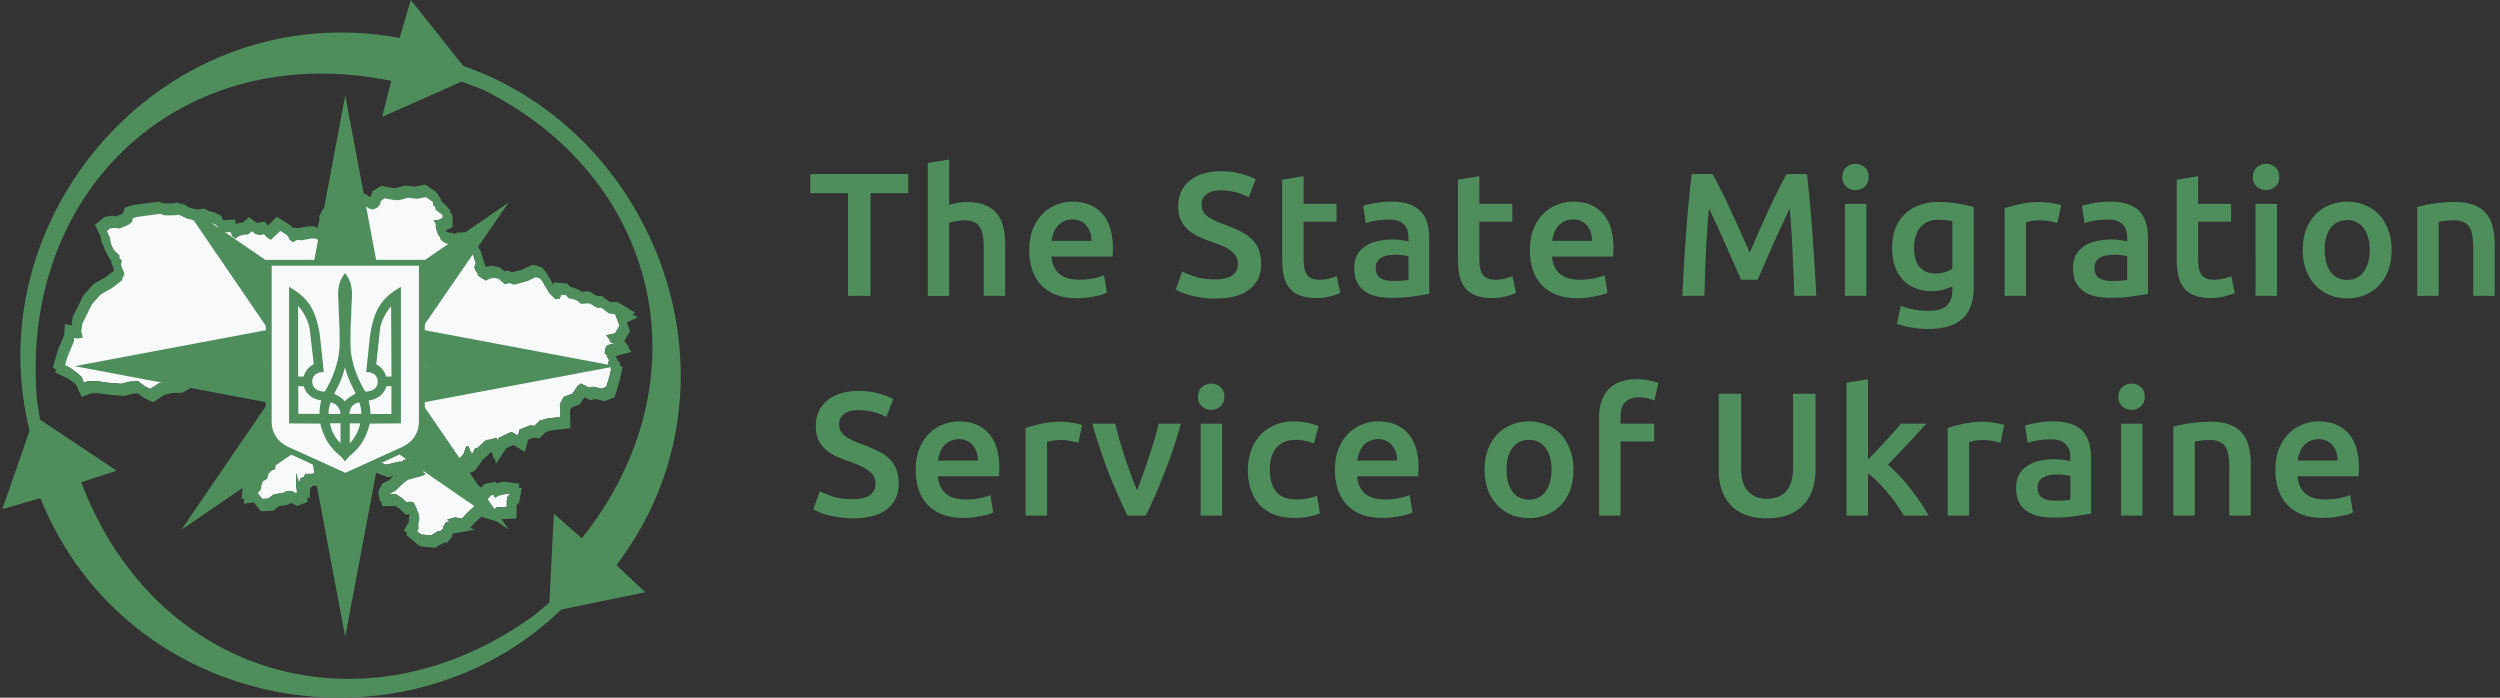 <svg xmlns="http://www.w3.org/2000/svg" width="215" height="60" fill="none"><rect width="100%" height="100%" fill="#333333" stroke="none"/><path fill="#4E8E5C" d="M78.11 14.969v1.648h-3.245v8.83H72.93v-8.83h-3.245v-1.648h8.425Zm1.677 10.477v-11.43l1.844-.302v3.916c.203-.07.436-.131.7-.181.275-.05.544-.076.808-.076.64 0 1.168.09 1.584.272a2.41 2.41 0 0 1 1.021.74c.254.313.432.691.533 1.135.112.443.168.937.168 1.481v4.445h-1.843V21.29c0-.424-.03-.782-.092-1.074-.05-.302-.142-.544-.274-.726a1 1 0 0 0-.503-.408 2.028 2.028 0 0 0-.792-.136 3.77 3.77 0 0 0-.746.076 5.15 5.15 0 0 0-.564.136v6.29h-1.844Zm8.73-3.916c0-.695.102-1.305.305-1.829.213-.524.493-.957.838-1.3a3.302 3.302 0 0 1 1.188-.786 3.613 3.613 0 0 1 1.371-.272c1.097 0 1.95.337 2.56 1.013.62.675.929 1.683.929 3.023 0 .101-.005.217-.015.348 0 .121-.005.232-.015.333h-5.256c.05.635.274 1.129.67 1.481.406.343.99.514 1.752.514.447 0 .853-.04 1.219-.12a5.03 5.03 0 0 0 .883-.258l.244 1.497c-.102.05-.244.106-.427.166a5.62 5.62 0 0 1-.609.137 7.1 7.1 0 0 1-1.539.166c-.7 0-1.31-.101-1.828-.303a3.526 3.526 0 0 1-1.28-.861 3.607 3.607 0 0 1-.746-1.3 5.343 5.343 0 0 1-.244-1.648Zm5.348-.816a2.31 2.31 0 0 0-.107-.71 1.577 1.577 0 0 0-.32-.59 1.285 1.285 0 0 0-.503-.393 1.497 1.497 0 0 0-.7-.151c-.285 0-.534.055-.747.166-.213.1-.396.237-.548.408a1.984 1.984 0 0 0-.336.59 3.172 3.172 0 0 0-.167.68h3.428Zm10.613 3.311c.691 0 1.194-.116 1.509-.348.314-.232.472-.559.472-.982 0-.252-.056-.469-.168-.65a1.466 1.466 0 0 0-.457-.484 3.156 3.156 0 0 0-.716-.409 9.315 9.315 0 0 0-.975-.377 16.83 16.83 0 0 1-1.066-.424 3.95 3.95 0 0 1-.899-.59 2.858 2.858 0 0 1-.625-.83c-.152-.323-.228-.712-.228-1.165 0-.947.33-1.688.99-2.222.66-.545 1.559-.817 2.697-.817.66 0 1.244.076 1.752.227.518.141.924.297 1.218.469l-.594 1.542a4.548 4.548 0 0 0-1.142-.439 5.239 5.239 0 0 0-1.265-.151c-.518 0-.924.106-1.219.317-.284.212-.426.51-.426.892 0 .232.045.434.137.605.101.162.239.308.411.439.183.13.391.252.625.363.244.11.508.216.792.317.498.181.939.368 1.325.56.397.18.727.403.991.665.274.252.482.554.624.907.142.342.214.76.214 1.255 0 .947-.341 1.683-1.021 2.207-.67.514-1.656.771-2.956.771-.436 0-.838-.03-1.203-.09a7.244 7.244 0 0 1-.96-.197 8.347 8.347 0 0 1-.716-.242 5.32 5.32 0 0 1-.487-.242l.563-1.557c.274.15.645.302 1.112.453.468.152 1.031.227 1.691.227Zm5.79-8.572 1.843-.303v2.39h2.834v1.526h-2.834v3.22c0 .635.102 1.089.305 1.361s.549.408 1.036.408c.335 0 .63-.035.884-.105a5.85 5.85 0 0 0 .624-.197l.305 1.451a6.268 6.268 0 0 1-.838.273 4.37 4.37 0 0 1-1.219.15c-.568 0-1.046-.075-1.432-.226a2.142 2.142 0 0 1-.899-.65 2.677 2.677 0 0 1-.472-1.043 6.566 6.566 0 0 1-.137-1.406v-6.85Zm9.567 8.708c.569 0 1-.03 1.295-.09v-2.027a4.153 4.153 0 0 0-1.082-.136c-.203 0-.411.016-.624.046-.204.03-.391.085-.564.166a1 1 0 0 0-.396.348.906.906 0 0 0-.153.544c0 .433.138.736.412.907.274.162.645.242 1.112.242Zm-.152-6.818c.609 0 1.122.075 1.538.226.417.152.747.363.991.635.253.273.431.605.533.998.111.383.167.807.167 1.27v4.793c-.284.06-.716.13-1.295.212a12.36 12.36 0 0 1-1.934.136c-.478 0-.915-.046-1.311-.136a2.837 2.837 0 0 1-1.02-.439 2.156 2.156 0 0 1-.655-.786c-.153-.323-.229-.72-.229-1.194 0-.454.086-.837.259-1.15.183-.312.427-.564.731-.756a2.95 2.95 0 0 1 1.052-.423c.406-.09.827-.136 1.264-.136.203 0 .416.015.64.046.223.02.462.06.716.12v-.302c0-.212-.026-.413-.076-.605a1.153 1.153 0 0 0-.275-.499 1.144 1.144 0 0 0-.502-.347c-.203-.08-.462-.121-.777-.121-.427 0-.818.03-1.173.09-.356.06-.645.131-.869.212l-.228-1.482a7.27 7.27 0 0 1 1.021-.241 8.02 8.02 0 0 1 1.432-.121Zm5.7-1.89 1.843-.303v2.39h2.834v1.526h-2.834v3.22c0 .635.102 1.089.305 1.361s.549.408 1.036.408c.335 0 .63-.035.884-.105a5.85 5.85 0 0 0 .624-.197l.305 1.451a6.268 6.268 0 0 1-.838.273c-.345.1-.752.15-1.219.15-.568 0-1.046-.075-1.432-.226a2.136 2.136 0 0 1-.899-.65 2.677 2.677 0 0 1-.472-1.043 6.566 6.566 0 0 1-.137-1.406v-6.85Zm6.188 6.077c0-.695.102-1.305.305-1.829.213-.524.492-.957.838-1.3a3.298 3.298 0 0 1 1.188-.786 3.614 3.614 0 0 1 1.371-.272c1.097 0 1.95.337 2.559 1.013.62.675.93 1.683.93 3.023 0 .101-.005.217-.016.348 0 .121-.005.232-.015.333h-5.256c.051.635.275 1.129.671 1.481.406.343.99.514 1.752.514.446 0 .853-.04 1.218-.12.376-.081.671-.167.884-.258l.244 1.497c-.102.05-.244.106-.427.166-.172.05-.376.096-.609.137a7.126 7.126 0 0 1-1.539.166c-.701 0-1.31-.101-1.828-.303a3.526 3.526 0 0 1-1.28-.861 3.601 3.601 0 0 1-.746-1.3 5.328 5.328 0 0 1-.244-1.648Zm5.347-.816a2.31 2.31 0 0 0-.106-.71 1.579 1.579 0 0 0-.32-.59 1.286 1.286 0 0 0-.503-.393 1.5 1.5 0 0 0-.701-.151c-.284 0-.533.055-.746.166-.214.1-.396.237-.549.408a1.982 1.982 0 0 0-.335.59 3.159 3.159 0 0 0-.167.68h3.427Zm10.355-5.745c.223.383.472.852.747 1.406.274.554.553 1.139.837 1.754.285.604.564 1.224.838 1.86.285.624.544 1.204.777 1.738l.762-1.739c.274-.635.554-1.255.838-1.86.284-.614.564-1.199.838-1.753.274-.554.523-1.023.746-1.406h1.737c.091.766.178 1.582.259 2.45.081.856.152 1.738.213 2.645.071.897.132 1.804.183 2.721.061.907.112 1.794.153 2.661h-1.89c-.04-1.22-.091-2.474-.152-3.764a71.183 71.183 0 0 0-.244-3.75l-.396.832c-.152.322-.315.675-.487 1.058-.173.373-.351.761-.533 1.164a82.35 82.35 0 0 1-.518 1.18c-.163.372-.315.725-.458 1.058l-.365.831h-1.432a85.68 85.68 0 0 1-.366-.846 37.587 37.587 0 0 0-.472-1.059 54.272 54.272 0 0 0-.518-1.179 43.921 43.921 0 0 0-.518-1.164 143.6 143.6 0 0 0-.488-1.043c-.152-.333-.284-.61-.396-.832a84.924 84.924 0 0 0-.259 3.75 735.89 735.89 0 0 0-.137 3.764h-1.889c.041-.867.087-1.764.137-2.69l.183-2.753c.071-.917.147-1.804.229-2.66.081-.857.167-1.648.259-2.374h1.782Zm13.236 10.477h-1.844V17.54h1.844v7.907Zm.198-10.22c0 .343-.112.615-.335.816a1.146 1.146 0 0 1-.793.303c-.314 0-.584-.101-.807-.303-.224-.201-.335-.473-.335-.816 0-.353.111-.63.335-.832.223-.201.493-.302.807-.302.305 0 .569.1.793.303.223.201.335.478.335.831Zm3.905 6.063c0 .776.168 1.345.503 1.708.345.353.787.53 1.325.53.295 0 .569-.041.823-.122.264-.08.478-.176.64-.287v-4.097a4.213 4.213 0 0 0-.487-.076 4.875 4.875 0 0 0-.732-.045c-.67 0-1.183.222-1.538.665-.356.433-.534 1.008-.534 1.724Zm5.134 3.356c0 1.26-.325 2.182-.975 2.767-.639.584-1.625.877-2.955.877-.488 0-.965-.04-1.432-.121a8.03 8.03 0 0 1-1.249-.318l.335-1.557c.315.13.67.237 1.066.317.406.081.843.121 1.31.121.742 0 1.27-.15 1.585-.453.315-.303.472-.751.472-1.346v-.302c-.183.09-.427.181-.731.272-.295.09-.635.136-1.021.136a3.92 3.92 0 0 1-1.402-.242 3.012 3.012 0 0 1-1.081-.71 3.402 3.402 0 0 1-.701-1.165c-.162-.473-.244-1.018-.244-1.632 0-.575.087-1.104.259-1.588a3.54 3.54 0 0 1 .777-1.24c.346-.342.762-.61 1.249-.8.488-.192 1.041-.288 1.661-.288.599 0 1.168.045 1.706.136.539.09.996.186 1.371.287v6.849Zm7.19-5.458c-.152-.05-.365-.1-.64-.151a4.2 4.2 0 0 0-1.584-.03 3.91 3.91 0 0 0-.472.105v6.335h-1.844v-7.529a9.663 9.663 0 0 1 1.326-.363 8.13 8.13 0 0 1 1.782-.181c.122 0 .264.01.427.03.162.01.325.03.487.06.163.02.32.051.472.091.153.03.275.06.366.091l-.32 1.542Zm4.713 4.974c.568 0 1-.03 1.294-.09v-2.027a4.163 4.163 0 0 0-1.081-.136 4.49 4.49 0 0 0-.625.046 2 2 0 0 0-.563.166 1.01 1.01 0 0 0-.397.348.913.913 0 0 0-.152.544c0 .433.137.736.411.907.275.162.645.242 1.113.242Zm-.153-6.818c.61 0 1.122.075 1.539.226.416.152.746.363.99.635.254.273.432.605.533.998.112.383.168.807.168 1.27v4.793c-.284.06-.716.13-1.295.212-.569.09-1.214.136-1.935.136-.477 0-.914-.046-1.31-.136a2.85 2.85 0 0 1-1.021-.439 2.175 2.175 0 0 1-.655-.786c-.152-.323-.228-.72-.228-1.194 0-.454.086-.837.259-1.15.182-.312.426-.564.731-.756a2.952 2.952 0 0 1 1.051-.423c.406-.09.828-.136 1.265-.136.203 0 .416.015.639.046.224.02.463.06.716.12v-.302a2.34 2.34 0 0 0-.076-.605 1.151 1.151 0 0 0-.274-.499 1.148 1.148 0 0 0-.503-.347c-.203-.08-.462-.121-.777-.121-.426 0-.817.03-1.173.09a5.19 5.19 0 0 0-.868.212l-.229-1.482a7.49 7.49 0 0 1 1.021-.241 8.029 8.029 0 0 1 1.432-.121Zm5.701-1.89 1.843-.303v2.39h2.834v1.526h-2.834v3.22c0 .635.102 1.089.305 1.361s.548.408 1.036.408c.335 0 .629-.035.883-.105a5.88 5.88 0 0 0 .625-.197l.305 1.451a6.317 6.317 0 0 1-.838.273 4.38 4.38 0 0 1-1.219.15c-.569 0-1.046-.075-1.432-.226a2.13 2.13 0 0 1-.899-.65 2.662 2.662 0 0 1-.472-1.043 6.502 6.502 0 0 1-.137-1.406v-6.85Zm8.622 9.993h-1.843V17.54h1.843v7.907Zm.198-10.22c0 .343-.112.615-.335.816a1.145 1.145 0 0 1-.792.303c-.315 0-.584-.101-.808-.303-.223-.201-.335-.473-.335-.816 0-.353.112-.63.335-.832.224-.201.493-.302.808-.302.304 0 .568.1.792.303.223.201.335.478.335.831Zm9.664 6.259c0 .625-.091 1.195-.274 1.709a3.781 3.781 0 0 1-.777 1.315 3.471 3.471 0 0 1-1.219.846 3.881 3.881 0 0 1-1.554.303c-.568 0-1.086-.1-1.554-.303a3.51 3.51 0 0 1-1.203-.846 3.97 3.97 0 0 1-.792-1.316 5.065 5.065 0 0 1-.274-1.708c0-.625.091-1.19.274-1.693a3.97 3.97 0 0 1 .792-1.316c.345-.362.752-.64 1.219-.831a3.84 3.84 0 0 1 1.538-.302c.559 0 1.072.1 1.539.302.477.192.884.469 1.219.832.335.362.594.8.777 1.315.193.504.289 1.068.289 1.693Zm-1.889 0c0-.786-.172-1.406-.518-1.86-.335-.463-.807-.695-1.417-.695-.609 0-1.086.232-1.432.695-.335.454-.502 1.074-.502 1.86 0 .796.167 1.426.502 1.89.346.464.823.695 1.432.695.61 0 1.082-.231 1.417-.695.346-.464.518-1.094.518-1.89Zm4.093-3.689a12.48 12.48 0 0 1 3.275-.423c.65 0 1.194.09 1.631.272.436.171.782.418 1.036.74.264.313.446.696.548 1.15.112.443.168.932.168 1.466v4.445h-1.844V21.29c0-.424-.03-.782-.091-1.074-.051-.302-.142-.544-.274-.726a.997.997 0 0 0-.518-.408 2.034 2.034 0 0 0-.793-.136 6.18 6.18 0 0 0-.731.046c-.254.03-.442.055-.564.075v6.38h-1.843v-7.65ZM73.311 42.923c.69 0 1.194-.116 1.508-.347.315-.232.473-.56.473-.983 0-.252-.056-.469-.168-.65a1.47 1.47 0 0 0-.457-.484 3.171 3.171 0 0 0-.716-.408 9.385 9.385 0 0 0-.975-.378 16.75 16.75 0 0 1-1.066-.424 3.949 3.949 0 0 1-.9-.59 2.85 2.85 0 0 1-.624-.83c-.152-.323-.228-.711-.228-1.165 0-.947.33-1.688.99-2.222.66-.544 1.559-.817 2.696-.817.66 0 1.245.076 1.752.227.518.141.925.298 1.22.469l-.595 1.542a4.551 4.551 0 0 0-1.143-.438 5.231 5.231 0 0 0-1.264-.152c-.518 0-.924.106-1.219.318-.284.212-.426.509-.426.892 0 .232.045.433.137.605.101.16.238.307.411.438.183.131.391.252.625.363.243.11.508.217.792.317.498.182.94.368 1.325.56.396.181.727.403.99.665.275.252.483.554.625.907.142.343.213.761.213 1.255 0 .947-.34 1.683-1.02 2.207-.67.514-1.656.771-2.956.771-.437 0-.838-.03-1.203-.09a7.27 7.27 0 0 1-.96-.197 8.299 8.299 0 0 1-.716-.242 5.409 5.409 0 0 1-.488-.242l.564-1.557c.274.151.645.302 1.112.454.467.15 1.031.226 1.691.226Zm5.439-2.494c0-.696.102-1.305.305-1.83.213-.524.493-.957.838-1.3a3.303 3.303 0 0 1 1.188-.786 3.613 3.613 0 0 1 1.371-.272c1.097 0 1.95.338 2.56 1.013.62.675.93 1.683.93 3.024 0 .1-.006.216-.016.347 0 .121-.005.232-.015.333h-5.256c.05.635.274 1.129.67 1.482.406.342.99.514 1.752.514.447 0 .853-.04 1.219-.121a5.13 5.13 0 0 0 .883-.257l.244 1.496c-.101.05-.243.106-.426.167a5.62 5.62 0 0 1-.61.136 7.102 7.102 0 0 1-1.539.166c-.7 0-1.31-.1-1.828-.302a3.526 3.526 0 0 1-1.28-.862 3.607 3.607 0 0 1-.746-1.3 5.343 5.343 0 0 1-.243-1.648Zm5.348-.817c0-.252-.036-.488-.107-.71a1.576 1.576 0 0 0-.32-.59 1.284 1.284 0 0 0-.502-.393 1.498 1.498 0 0 0-.701-.151c-.285 0-.533.055-.747.166a1.698 1.698 0 0 0-.548.408 1.982 1.982 0 0 0-.335.59 3.175 3.175 0 0 0-.168.68h3.428Zm8.642-1.527c-.152-.05-.365-.1-.64-.15a4.2 4.2 0 0 0-1.584-.031 3.95 3.95 0 0 0-.472.106v6.334H88.2v-7.529a9.62 9.62 0 0 1 1.326-.362 8.136 8.136 0 0 1 1.782-.182c.122 0 .264.01.427.03.162.01.325.03.487.06.163.021.32.051.473.092.152.03.274.06.365.09l-.32 1.542Zm4.219 6.259a53.829 53.829 0 0 1-1.57-3.568 47.374 47.374 0 0 1-1.447-4.339h1.966c.111.444.238.923.38 1.437.153.504.31 1.013.473 1.527.172.504.345.998.518 1.481.182.474.35.902.502 1.285.153-.383.315-.81.488-1.285.172-.483.34-.977.503-1.481.172-.514.335-1.023.487-1.527.152-.514.284-.993.396-1.437h1.905a44.55 44.55 0 0 1-1.463 4.34 49.3 49.3 0 0 1-1.554 3.567H96.96Zm8.141 0h-1.844v-7.907h1.844v7.907Zm.198-10.22c0 .343-.112.615-.336.817a1.142 1.142 0 0 1-.792.302c-.315 0-.584-.1-.807-.302-.224-.202-.335-.474-.335-.817 0-.352.111-.63.335-.831a1.16 1.16 0 0 1 .807-.303c.305 0 .569.101.792.303.224.201.336.479.336.831Zm2.016 6.275c0-.585.092-1.13.274-1.633.183-.514.442-.958.777-1.33a3.68 3.68 0 0 1 1.25-.878 4.09 4.09 0 0 1 1.645-.317c.751 0 1.462.136 2.133.408l-.396 1.497a4.173 4.173 0 0 0-1.585-.318c-.721 0-1.269.227-1.645.68-.376.444-.564 1.074-.564 1.89 0 .787.178 1.412.533 1.875.356.454.955.68 1.798.68.315 0 .625-.03.929-.09.305-.06.569-.136.793-.227l.259 1.512c-.204.1-.513.191-.93.272-.406.08-.827.121-1.264.121-.681 0-1.275-.1-1.783-.302a3.585 3.585 0 0 1-1.249-.862 3.699 3.699 0 0 1-.731-1.315 5.473 5.473 0 0 1-.244-1.663Zm7.491.03c0-.696.101-1.305.304-1.83.214-.524.493-.957.838-1.3a3.31 3.31 0 0 1 1.189-.786 3.606 3.606 0 0 1 1.371-.272c1.097 0 1.95.338 2.559 1.013.62.675.929 1.683.929 3.024 0 .1-.005.216-.015.347 0 .121-.005.232-.015.333h-5.256c.051.635.274 1.129.67 1.482.407.342.991.514 1.752.514.447 0 .853-.04 1.219-.121.376-.081.67-.167.884-.257l.243 1.496a3.36 3.36 0 0 1-.426.167c-.173.05-.376.095-.61.136a7.096 7.096 0 0 1-1.538.166c-.701 0-1.31-.1-1.828-.302a3.526 3.526 0 0 1-1.28-.862 3.618 3.618 0 0 1-.747-1.3 5.358 5.358 0 0 1-.243-1.648Zm5.347-.817c0-.252-.036-.488-.107-.71a1.564 1.564 0 0 0-.32-.59 1.283 1.283 0 0 0-.502-.393 1.5 1.5 0 0 0-.701-.151 1.6 1.6 0 0 0-.747.166 1.698 1.698 0 0 0-.548.408 1.982 1.982 0 0 0-.335.59 3.224 3.224 0 0 0-.168.68h3.428Zm15.169.771a5.09 5.09 0 0 1-.274 1.709 3.781 3.781 0 0 1-.777 1.315 3.49 3.49 0 0 1-1.219.847 3.881 3.881 0 0 1-1.554.302c-.569 0-1.087-.1-1.554-.302a3.51 3.51 0 0 1-1.203-.847 3.956 3.956 0 0 1-.793-1.315 5.065 5.065 0 0 1-.274-1.709c0-.625.091-1.189.274-1.693.193-.514.457-.952.793-1.315.345-.363.751-.64 1.218-.832.467-.201.98-.302 1.539-.302.559 0 1.071.1 1.539.302.477.192.883.469 1.218.832.336.363.595.801.777 1.315.193.504.29 1.069.29 1.693Zm-1.889 0c0-.786-.173-1.406-.518-1.86-.335-.463-.808-.695-1.417-.695s-1.087.232-1.432.696c-.335.453-.503 1.073-.503 1.86 0 .796.168 1.426.503 1.89.345.463.823.695 1.432.695s1.082-.232 1.417-.696c.345-.463.518-1.093.518-1.89Zm7.338-7.771c.426 0 .802.04 1.127.121.325.071.569.137.731.197l-.35 1.512a3.318 3.318 0 0 0-1.341-.272c-.294 0-.543.045-.746.136-.203.08-.366.196-.488.348a1.362 1.362 0 0 0-.259.559 2.967 2.967 0 0 0-.076.695v.53h2.895v1.526h-2.895v6.38h-1.843v-8.466c0-1.018.269-1.814.807-2.389.538-.584 1.351-.877 2.438-.877Zm11.179 11.959c-.722 0-1.341-.1-1.859-.302a3.576 3.576 0 0 1-1.295-.877 3.598 3.598 0 0 1-.747-1.315 5.41 5.41 0 0 1-.243-1.663v-6.547h1.935v6.365c0 .474.05.882.152 1.225.112.332.264.605.457.816.203.212.437.368.701.469.274.1.579.151.914.151.335 0 .64-.05.914-.151.274-.1.508-.257.701-.469.203-.211.355-.484.457-.816.111-.343.167-.751.167-1.225v-6.365h1.935v6.547c0 .604-.086 1.159-.259 1.663a3.466 3.466 0 0 1-.762 1.315c-.335.373-.767.665-1.295.877-.528.202-1.152.302-1.873.302Zm8.7-5.049c.234-.242.483-.5.747-.771l.777-.832c.254-.282.492-.55.716-.801.233-.262.431-.489.594-.68h2.179a112.48 112.48 0 0 1-1.615 1.753 72.741 72.741 0 0 1-1.691 1.77c.304.251.624.559.959.921.336.353.661.731.975 1.134.315.403.61.807.884 1.21.274.403.503.776.686 1.118h-2.133c-.183-.312-.396-.64-.64-.982a11.936 11.936 0 0 0-.762-.998 14.326 14.326 0 0 0-.838-.907 6.726 6.726 0 0 0-.838-.741v3.628h-1.843v-11.43l1.843-.302v6.91Zm11.392-1.437c-.152-.05-.365-.1-.639-.15a4.202 4.202 0 0 0-1.585-.031c-.223.04-.381.076-.472.106v6.334h-1.843v-7.529a9.604 9.604 0 0 1 1.325-.362 8.13 8.13 0 0 1 1.782-.182c.122 0 .264.01.427.03.162.01.325.03.487.06.163.021.32.051.473.092.152.03.274.06.365.09l-.32 1.542Zm4.713 4.975c.569 0 1-.03 1.295-.091v-2.026a4.153 4.153 0 0 0-1.082-.136c-.203 0-.411.015-.625.045-.203.03-.391.086-.563.166a1.008 1.008 0 0 0-.396.348.907.907 0 0 0-.153.544c0 .434.137.736.412.908.274.16.645.241 1.112.241Zm-.153-6.82c.61 0 1.123.076 1.539.228.417.15.747.363.99.635.254.272.432.604.534.997.111.383.167.807.167 1.27v4.793c-.284.06-.716.131-1.295.212a12.45 12.45 0 0 1-1.935.136c-.477 0-.914-.046-1.31-.136a2.837 2.837 0 0 1-1.02-.439 2.156 2.156 0 0 1-.655-.786c-.153-.322-.229-.72-.229-1.194 0-.454.086-.837.259-1.15.183-.312.427-.564.731-.755a2.952 2.952 0 0 1 1.051-.424c.407-.09.828-.136 1.265-.136.203 0 .416.016.64.046.223.02.462.06.716.12v-.302a2.38 2.38 0 0 0-.076-.604 1.153 1.153 0 0 0-.275-.5 1.15 1.15 0 0 0-.502-.347c-.204-.08-.462-.121-.777-.121-.427 0-.818.03-1.173.09a5.313 5.313 0 0 0-.869.212l-.228-1.481c.233-.08.574-.161 1.02-.242.447-.08.925-.121 1.432-.121Zm7.651 8.104h-1.843v-7.907h1.843v7.907Zm.198-10.22c0 .343-.112.615-.335.817a1.145 1.145 0 0 1-.792.302c-.315 0-.584-.1-.808-.302-.223-.202-.335-.474-.335-.817 0-.352.112-.63.335-.831.224-.202.493-.303.808-.303.304 0 .568.101.792.303.223.201.335.479.335.831Zm2.458 2.57a12.456 12.456 0 0 1 3.276-.423c.65 0 1.193.09 1.63.272.437.172.782.419 1.036.741.264.313.447.696.548 1.15.112.443.168.931.168 1.466v4.444h-1.844v-4.157c0-.423-.03-.781-.091-1.073-.051-.303-.142-.545-.274-.726a.997.997 0 0 0-.518-.408 2.026 2.026 0 0 0-.792-.136c-.234 0-.478.015-.732.045-.253.03-.441.055-.563.075v6.38h-1.844v-7.65Zm8.775 3.735c0-.696.101-1.305.305-1.83.213-.524.492-.957.837-1.3a3.31 3.31 0 0 1 1.189-.786 3.614 3.614 0 0 1 1.371-.272c1.097 0 1.95.338 2.559 1.013.62.675.93 1.683.93 3.024 0 .1-.005.216-.016.347 0 .121-.005.232-.015.333h-5.256c.051.635.274 1.129.671 1.482.406.342.99.514 1.751.514.447 0 .854-.04 1.219-.121.376-.081.671-.167.884-.257l.244 1.496a3.58 3.58 0 0 1-.427.167 5.66 5.66 0 0 1-.609.136 7.096 7.096 0 0 1-1.539.166c-.701 0-1.31-.1-1.828-.302a3.526 3.526 0 0 1-1.28-.862 3.601 3.601 0 0 1-.746-1.3 5.328 5.328 0 0 1-.244-1.648Zm5.347-.817c0-.252-.035-.488-.106-.71a1.592 1.592 0 0 0-.32-.59 1.286 1.286 0 0 0-.503-.393 1.5 1.5 0 0 0-.701-.151c-.284 0-.533.055-.746.166a1.702 1.702 0 0 0-.549.408 1.982 1.982 0 0 0-.335.59 3.224 3.224 0 0 0-.168.68h3.428Z"/><path fill="#F8F9FB" fill-rule="evenodd" d="M29.89 17.521h-.406l-.37.147-.831.74-.167.332v.37l-.11.35.11.702-.185.333-.388.074-.24-.277-.388-.167h-.389l-.794.149-.387-.038-.352.204-.296-.223-.146-.35-.648-.407-.812.776-.332-.203-.24-.277-.388.074-.39-.11-.295-.223-.313.278-.407.018-.37.111-.314.221-.314-.221-.056-.35-.757.055-.296-.241-.11-.35-.333-.167-.406-.074-.332-.185-.39.056-.406-.037-.757-.204-.702-.332-.406.055h-.813l-.388-.13-1.958.259-.37.111-.11.333-.296.24-.757.314-.407-.055-.407.055-.295.24.277.536.092.536.333.777.092.146.499.5-.055.48.295.646-.24.61-.869.665-.941.536-.74.832-.83 1.68-.093.628.13.573-.5.075-.24-.055-.02.295-.553 1.31-.295 1.018.72.35.555.407.424.37.184.498.352-.129h.812l.888.13 1.164.092.74-.184.72-.038.553.425.481.24.775-.498.777-.204.831-.019 1.663-.924.35.038.278-.5.332-.203.388.075.407-.037.739-.259.794.24.352.185.906.72.368.093.776-.129.388.092.555.536.387-.093.204.332v.702l-.166.758.314.24.184.333.388.056.129.35-.092.388.332.665.685.352.184.313.074.352-.092.37.166.37-.166.35-.332.203-1.11-.278-.332.186-.203-.315-.37.166-.166.352-.147 1.145-.352.166-.258.296-.055.37-.37.203-.148.37-.038.37-.258.277h-.462l-.017.166.424-.056.609.794.518-.018.499-.37.74-.111.424-.184.424.037.259.147.148-.055-.092-.72v-.925l.092.203.037.462.24.112.019-.35.295-.13.111-.24.683-.02.24-.258.278-.517-.093-.518-.425-.37-.129-.313.184.204.407.072.186.39.166.036.554-.813.074-.388.313-.092.333-.166.776-.13.573-.296.278-.221-.075.48.443-.148.37-.166.129-.332.203.444.333.405.295.074v.223l-1.201-.167-.368.167.258.129.74.073.092.148-.628.462.072.185.536-.056.278.093.295.296.795.295 1.09-.26h.314l.055-.129.444-.129.018.204.48.258.259-.313.315.276.037.389.203.092-.203.147-1.35.37-.424.332-.628.61-.462.24-.166.314.018.111h.794l.555.352.35.35.352-.037.314.092.24.536.055.462-.073.37v.498l-.222.352.573.48.129.037.794.074.554-.352.314-.055.13-.147.074-.24.221-.352.333-.055-.259-.148.685-.202.59.11.425-.462.869-.812 1.514.462.166-.167.888-.037v-.518l.055-.35.203-.186.075-.387-.556-.075-.628.149-.387.203-.111-.258-.204.036-.554.63-.516-.408-.057.296-.886-.24-.148.203-.11-.425-.037-.573-.296-.388-.61.073.092-.405-.11-.094-.334.149-.11-.074.221-.591h-.258l-.24-.166-.444-.093-.018.314-.13.129-.166-.203-.037-.277-.11-.258-.148-.093-.203.056-.24-.296-.222-.166.868.276.11-.072.094-.648.184.221.018.39.074.129h.61l.13.166-.13.295.092.075.204-.315.332-.221.111.203-.056.166.26.535v.185h.239v-.424l-.13-.685.482-.498.24-.683h.221l.204.682-.203.223-.315.166-.13.259.352-.149.388-.536.258-.498.186-.018.757-.685.37-.035.516-.166.057.239.147-.222 1.09-.516.555.332.147-.536.905-.352.37.038.462-.462.647-.166 1.127-.149-.02-.683-.037-.387.333-.648.758-.276.443-.647.277-.221.683.35.39-.074.739.166.368-.147.314-1.035.167-.739-.333-.184.092-.352-.147-.35-.222-.26.037-.35.166-.314.776-.203-.24-.297-.388-.073-.222-.295.758-.149.388-.665-.388-1.034.37-.167-.333-.203-.388.02-.407-.075-.591-.462h-.388l-.647-.387-.757.035-.278-.258-.368-.147-.389-.056-.24-.276-.388-.038-.147.35-.407.02-.518-.536-.536-.942-.239-.296-.37-.111-.701.332-1.184.315-.368-.148-.389.11-.554-.48-.389-.073-.368.073-.352.166-.332-.202-.313-.223-.13-.332.13-.333-.37-1.181-.499-.518-.148-.314h-.388l-.37.13-.776-.167-.37-.148-.295-.221-.221-.648v-.332l-.166-.314.387-.019.37-.184v-.387l-.221-.26-.61-.462v-.35l-.204-.296-.609-.426-.758.149-.775-.092-.777.203h-.407l-.812-.148-.332.203-.092.352-.26.258-.35.147-.352-.092-.296-.221-.96.018-.37.185Z" clip-rule="evenodd"/><path fill="#4E8E5C" fill-rule="evenodd" d="m29.934 17.269.363-.181 1.337-.025.372.279h.017l.03-.014.047-.046.114-.433.764-.468.998.181h.264l.814-.213.797.095.927-.182.93.65.384.557v.23l.408.31.423.494v1.026l-.594.296v.05l.122.356.068.05.24.095.544.117.297-.105h.908l.278.594.532.55.482 1.545-.102.262.087.061.017.01.106-.05.572-.114.683.13.422.358.264-.075.375.148.918-.243.873-.413.797.239.4.491.522.918.058.06.08-.19 1.118.106.25.297.227.033.553.22.166.15.68-.033.661.396h.432l.641.5.177.033.512-.024 1.549.95-.934.42.283.755-.555.951.68.838-1.379.36.045.05.271.648-.02.079.316.175-.278 1.234-.411 1.354-.839.335-.803-.18-.475.09-.468-.24-.423.617-.714.261-.13.254.02.221.034 1.287-1.666.219-.438.112-.553.553-.521-.052-.459.178-.288 1.039-.987-.594-.616.297-.88 1.318-.237-1.039-.135.013-.757.683h-.048l-.12.232-.522.722-.492.206v.865l.208.274.03.46h.015l.123-.656.876.687.297-.339.93-.169.057.132.647-.148 1.35.18-.242 1.27-.195.177-.012.077v1.087l-1.254.052-.263.263-1.53-.466-.577.541-.354.386.35.2-.631.106-.015.017-.04-.008-1.156.204-.021.034-.09.297-.369.423-.413.072-.632.401-1.073-.1-.32-.091-1.11-.931.423-.67v-.375l.067-.331-.026-.27-.062-.139-.445.048-.532-.52-.335-.212h-1.15l-.148-.865.363-.685.556-.29.585-.566.463-.363h-.11l-1.206.287-1.111-.413-.282-.29-.882.09-.445-1.102.022-.016-.429-.214-.273.09.032-.21-.068-.034-.515.086-.288.148-.025.135-.787 1.154v.013l-.416.777-.48.518-.555.015-.046.1-.148.067-.047.906-.219-.101.052.408-.911.342-.401-.223-.12-.01-.352.148-.664.1-.536.402-1.05.037-.587-.763-.872.114.172-1.565h.686l.017-.148.267-.67.297-.16.035-.24.473-.54.148-.072.116-.89.312-.66 1.092-.491.177.273.028-.015.907.227-.056-.123.111-.445-.02-.103-.036-.06-.706-.363-.531-1.065.06-.249-.211-.03-.275-.495-.534-.409.239-1.09v-.195l-.14.032-.681-.659-.09-.02-.779.13-.635-.159-.968-.77-.242-.128-.533-.162-.616.215-.576.052-.217-.041-.392.705-.573-.06-1.624.902-.915.02-.603.158-.999.643-.864-.432-.417-.331-.42.022-.781.194-1.29-.102-.861-.126h-.652l-.848.312-.351-.95-.28-.241-.485-.356-1.158-.565.459-1.575.525-1.245.06-.946.565.13.11-.742.915-1.85.867-.976.996-.567.69-.529.074-.187-.256-.561.04-.35-.33-.329-.157-.252-.382-.89-.087-.513-.474-.91.845-.686.672-.092.32.036.51-.211.077-.063.156-.469.742-.222 2.158-.285.43.148h.664l.553-.076.823.39.647.174.276.026.529-.076.429.24.392.07.66.33.12.38 1.055-.077.06.387.338-.1.258-.013.538-.475.62.466.126.036.603-.114.287.33.771-.741 1.246.782.076.178.058-.034.503.047.765-.148h.58l.328.141-.032-.21.126-.4v-.411l.297-.58 1.01-.892.593-.236h.378l-.011-.007Zm.148.646h-.407l-.37.148-.83.742-.163.327v.37l-.11.35.11.702-.184.333-.387.074-.24-.277-.388-.167h-.388l-.794.149-.387-.037-.35.203-.298-.221-.148-.35-.641-.406-.814.777-.332-.204-.241-.277-.387.074-.388-.112-.297-.22-.32.278-.406.018-.37.111-.305.22-.315-.221-.055-.35-.757.055-.297-.24-.111-.351-.333-.167-.407-.074-.337-.188-.387.055L16.84 19l-.757-.203-.702-.332-.407.054h-.815l-.386-.13-1.96.264-.37.111-.105.333-.297.24-.757.315-.407-.055-.407.055-.296.24.277.537.092.536.333.776.092.148.499.5-.055.48.297.648-.24.61-.87.665-.942.536-.742.831-.832 1.68-.092.629.13.573-.5.074-.24-.055-.018.297-.554 1.312-.296 1.016.72.35.553.407.425.37.184.498.35-.129h.817l.89.13 1.165.092.742-.185.72-.037.554.425.48.24.777-.498.777-.204.83-.018 1.664-.923.35.037.278-.499.332-.203.388.074.406-.037.743-.258.794.24.35.184.906.72.37.092.776-.129.388.092.553.536.388-.092.203.333v.702l-.166.757.315.24.184.333.387.055.13.35-.093.388.333.665.683.35.185.315.075.35-.092.37.166.37-.177.338-.332.204-1.11-.278-.332.184-.203-.315-.37.167-.16.359-.149 1.146-.355.166-.258.297-.055.37-.371.202-.148.37-.038.37-.26.275h-.461l-.018.166.425-.054.61.794.517-.018.498-.37.743-.111.424-.184.425.037.258.148.149-.054-.092-.72v-.924l.092.203.037.462.24.112.018-.35.297-.13.111-.24.683-.018.24-.259.278-.516-.092-.517-.427-.38-.13-.315.185.204.406.074.184.388.167.037.554-.814.074-.388.314-.091.333-.167.776-.129.574-.297.277-.221-.074.48.445-.148.37-.166.13-.332.203.445.332.407.297.074v.221l-1.201-.166-.37.166.259.13.742.074.092.148-.628.462.074.184.536-.055.278.092.297.297.794.297 1.09-.259h.314l.055-.129.446-.129.017.204.481.258.259-.315.315.278.03.389.204.092-.203.148-1.348.37-.434.331-.628.61-.462.24-.166.315.018.112h.793l.554.35.35.35.35-.037.315.092.24.536.055.462-.074.37v.499l-.215.356.573.48.13.038.794.074.553-.35.315-.055.13-.148.073-.241.222-.35.332-.055-.258-.149.683-.203.594.111.424-.462.869-.813 1.514.462.166-.167.891-.037v-.516l.055-.35.203-.185.075-.387-.554-.075-.628.149-.388.203-.111-.258-.203.037-.554.628-.517-.407-.055.297-.89-.24-.149.203-.111-.425-.037-.573-.297-.387-.61.074.091-.407-.11-.092-.333.149-.112-.074.222-.594h-.262l-.24-.166-.446-.093-.012.306-.129.13-.166-.204-.037-.278-.111-.258-.149-.092-.203.055-.24-.297-.222-.166.868.277.112-.074.092-.647.185.218.018.388.075.129h.605l.13.166-.13.297.092.074.205-.312.333-.22.111.203-.053.166.258.536v.184h.242v-.423l-.13-.683.482-.499.24-.683h.221l.204.683-.204.221-.314.166-.13.259.35-.149.388-.536.259-.498.184-.018.757-.683.37-.037.516-.166.055.24.149-.221 1.09-.517.56.33.149-.536.906-.35.37.037.46-.462.648-.166 1.127-.149-.018-.683-.044-.393.332-.647.757-.278.446-.647.277-.222.683.35.388-.074.742.167.37-.149.315-1.039.166-.742-.333-.184.092-.35-.148-.351-.221-.258.037-.35.166-.315.776-.204-.24-.297-.388-.074-.22-.297.756-.148.388-.665-.388-1.04.37-.166-.339-.186-.387.018-.407-.074-.594-.462h-.387l-.647-.387-.758.037-.277-.258-.37-.149-.387-.055-.24-.277-.388-.037-.149.35-.407.018-.516-.536-.538-.935-.24-.297-.37-.112-.696.336-1.188.314-.37-.148-.387.111-.554-.48-.387-.075-.37.074-.35.167-.333-.204-.314-.221-.13-.332.13-.333-.37-1.188-.494-.506-.149-.315h-.387l-.37.13-.776-.167-.37-.148-.297-.222-.221-.647v-.338l-.166-.315.387-.018.37-.184v-.389l-.222-.258-.61-.462v-.35l-.203-.297-.61-.425-.757.149-.777-.092-.776.203h-.41l-.814-.148-.332.203-.092.35-.247.259-.35.148-.35-.092-.297-.221-.96.018-.38.184Z" clip-rule="evenodd"/><path fill="#4E8E5C" fill-rule="evenodd" d="m29.738 16.874.363-.181 1.337-.025.372.279h.017l.03-.014.047-.046.114-.433.765-.468.997.181h.264l.814-.213.797.095.927-.181.93.648.383.559v.23l.409.31.423.493v1.024l-.594.297v.048l.122.356.068.05.24.095.544.118.297-.106h.908l.278.594.53.55.483 1.545-.103.263.088.06.016.01.107-.05.572-.114.682.13.422.366.264-.076.376.149.917-.244.873-.412.798.239.399.49.522.918.058.061.08-.191 1.118.107.251.296.226.033.554.221.166.149.68-.033.66.397h.433l.641.5.177.033.512-.024 1.547.944-.934.42.284.754-.556.952.68.837-1.379.361.045.05.271.648-.02.079.316.175-.278 1.233-.411 1.354-.843.337-.803-.18-.476.09-.467-.24-.426.617-.714.261-.131.254.02.221.035 1.287-1.666.219-.438.112-.554.554-.52-.052-.46.178-.287 1.04-.988-.594-.616.297-.879 1.318-.239-1.04-.135.014-.757.683h-.047l-.12.23-.523.722-.483.22v.865l.208.273.03.46h.015l.123-.656.876.688.297-.339.93-.17.057.133.647-.149 1.35.18-.242 1.27-.195.178-.012.077v1.086l-1.254.052-.261.259-1.53-.462-.577.542-.355.386.35.2-.63.106-.015.016-.04-.007-1.15.191-.022.034-.089.297-.37.423-.412.073-.633.4-1.073-.099-.32-.092-1.11-.93.423-.67v-.376l.067-.33-.03-.262-.063-.138-.446.047-.518-.518-.335-.212h-1.155l-.149-.865.362-.685.557-.29.585-.567.463-.362h-.114l-1.207.287-1.11-.413-.289-.288-.881.09-.446-1.101.023-.016-.425-.229-.273.09.033-.21-.069-.034-.515.086-.288.148-.025.135-.787 1.154v.013l-.423.789-.474.512-.553.015-.046.098-.149.068-.047.905-.219-.1.052.408-.911.341-.407-.231-.12-.01-.352.148-.664.1-.53.393-1.05.037-.587-.763-.872.114.174-1.56h.686l.016-.149.267-.67.297-.16.036-.24.472-.54.149-.072.115-.89.312-.66 1.093-.491.176.273.029-.015.907.227-.057-.123.112-.445-.021-.103-.036-.06-.705-.363-.536-1.066.06-.25-.211-.029-.275-.502-.535-.408.24-1.091v-.195l-.14.033-.681-.66-.09-.02-.779.13-.635-.158-.962-.765-.242-.127-.533-.162-.616.215-.576.052-.217-.041-.392.705-.573-.061-1.624.902-.915.021-.603.158-.999.642-.876-.43-.414-.318-.42.022-.78.195-1.291-.102-.861-.127h-.647l-.848.312-.352-.949-.28-.243-.49-.35-1.158-.565.458-1.575.526-1.245.06-.946.565.13.11-.742.923-1.858.867-.976.996-.567.69-.528.075-.188-.252-.56.04-.35-.337-.33-.158-.252-.381-.89-.09-.512-.471-.915.844-.686.673-.092.325.043.505-.203.077-.063.16-.48.743-.222 2.157-.285.43.149h.664l.553-.076.823.39.647.174.276.025.529-.075.429.239.392.07.66.33.12.38 1.055-.077.06.388.338-.101.258-.012.537-.475.612.463.126.036.603-.115.287.331.772-.742 1.245.783.076.178.058-.034.503.047.765-.148h.58l.328.14-.032-.209.126-.4v-.424l.297-.58 1.01-.89.593-.237h.379l-.006.006Zm.148.646h-.407l-.37.148-.83.743-.164.33v.369l-.111.35.111.702-.184.333-.388.074-.24-.277-.388-.167h-.389l-.794.149-.387-.038-.348.204-.297-.221-.148-.345-.647-.406-.814.776-.332-.203-.24-.278-.388.074-.388-.111-.297-.221-.309.27-.406.018-.37.111-.315.221-.314-.22-.055-.351-.758.055-.297-.24-.11-.351-.333-.166-.407-.075-.333-.184-.387.055-.407-.037-.757-.203-.702-.333-.407.055h-.815l-.388-.13-1.958.259-.37.111-.11.333-.298.24-.757.315-.407-.055-.406.055-.297.24.277.537.092.536.333.776.092.149.499.498-.055.481.297.648-.24.611-.868.665-.941.523-.742.831-.832 1.693-.089.623.13.573-.5.075-.24-.055-.018.297-.555 1.308-.297 1.015.72.35.552.416.425.37.184.499.35-.13h.823l.89.13 1.165.092.742-.184.72-.038.554.425.48.24.777-.498.759-.21.831-.017 1.663-.924.35.037.278-.499.332-.203.388.074.407-.037.742-.258.799.24.35.184.906.72.37.093.776-.13.387.092.554.536.387-.092.204.333v.702l-.166.757.314.24.184.333.388.055.129.35-.092.388.332.665.683.35.184.315.075.35-.092.37.166.37-.166.35-.333.204-1.109-.278-.332.184-.202-.315-.37.167-.166.35-.149 1.146-.35.166-.258.297-.055.37-.37.203-.148.37-.037.37-.259.273h-.462l-.017.166.424-.055.61.794.517-.017.499-.37.742-.111.425-.184.424.037.259.148.148-.055-.092-.72v-.923l.092.203.04.463.24.112.018-.35.297-.13.112-.24.683-.018.24-.258.278-.517-.092-.517-.44-.372-.129-.315.184.203.407.075.184.387.166.037.554-.813.074-.388.315-.092.333-.166.776-.13.573-.296.278-.221-.074.48.445-.148.37-.166.129-.333.203.446.333.406.297.075v.22l-1.201-.166-.37.167.258.129.742.074.093.149-.634.46.074.184.536-.055.277.092.297.297.795.297 1.09-.258h.314l.055-.13.445-.129.018.204.481.258.258-.315.315.278.037.387.204.097-.204.148-1.348.37-.424.332-.628.61-.462.241-.166.315.018.111h.794l.554.35.351.343.35-.037.316.092.24.54.055.461-.074.37v.499l-.221.35.573.481.129.037.794.074.554-.35.314-.055.13-.148.074-.24.221-.351.333-.055-.259-.149.683-.203.594.111.425-.461.868-.814 1.515.462.166-.167.89-.037v-.516l.055-.35.204-.185.074-.387-.554-.075-.628.149-.387.203-.111-.258-.204.037-.557.622-.516-.407-.055.297-.891-.24-.148.203-.112-.424-.037-.573-.297-.388-.61.074.092-.406-.111-.093-.333.149-.111-.074.221-.594h-.254l-.24-.166-.446-.092-.012.313-.129.129-.168-.202-.04-.273-.108-.263-.148-.092-.204.055-.242-.294-.221-.166.868.277.112-.074.092-.647.184.221.018.387.074.13h.61l.13.166-.13.297.092.074.204-.315.332-.22.111.203-.054.166.25.54v.184h.241v-.424l-.13-.683.482-.499.24-.683h.221l.204.683-.203.221-.312.162-.13.258.351-.148.387-.536.259-.499.184-.018.757-.683.37-.037.516-.166.055.24.149-.22 1.09-.517.553.332.149-.536.905-.35.37.037.462-.462.647-.166 1.127-.148-.018-.683-.037-.388.332-.647.758-.278.445-.647.277-.221.683.35.388-.074.742.166.37-.148.314-1.04.167-.742-.333-.184.092-.35-.148-.35-.221-.259.037-.35.166-.315.776-.203-.24-.297-.388-.075-.22-.296.756-.149.388-.665-.388-1.04.37-.165-.332-.204-.388.018-.407-.074-.593-.462h-.388l-.647-.387-.757.037-.278-.259-.37-.148-.387-.055-.24-.278-.388-.037-.149.35-.406.018-.517-.536-.536-.942-.24-.297-.37-.111-.702.332-1.188.315-.37-.149-.387.112-.547-.46-.387-.073-.365.074-.35.166-.333-.203-.315-.221-.135-.336.13-.332-.37-1.188-.5-.517-.148-.314h-.387l-.37.129-.776-.167-.37-.148-.297-.221-.221-.648v-.332l-.16-.31.387-.018.37-.184v-.388l-.224-.261-.61-.462v-.35l-.204-.297-.61-.423-.757.148-.777-.092-.776.204h-.407l-.814-.149-.33.202-.091.35-.259.259-.35.148-.35-.092-.297-.221-.96.018-.375.184Z" clip-rule="evenodd"/><path fill="#4E8E5C" fill-rule="evenodd" d="m15.62 17.426 8.887 13.008 5.179 1.05-14.067-14.058Zm12.893 8.813 1.173 5.245-14.067-14.058 12.894 8.813Zm15.235 19.317L29.686 31.484l5.175 1.122 8.887 12.95Zm-12.99-8.947-1.072-5.125 14.062 14.072-12.99-8.947ZM15.6 45.555l13.008-8.888 1.048-5.178L15.6 45.556Zm8.812-12.893 5.244-1.173L15.6 45.556l8.812-12.893Z" clip-rule="evenodd"/><path fill="#4E8E5C" fill-rule="evenodd" d="M43.728 17.427 29.656 31.49l1.124-5.176 12.948-8.887Zm-8.946 12.99-5.126 1.073 14.072-14.063-8.946 12.99Z" clip-rule="evenodd"/><path fill="#4E8E5C" fill-rule="evenodd" d="m29.69 8.213-3.143 16.703 3.15 6.731-.007-23.434Zm.008 23.434L29.69 8.213l3.146 16.725-3.138 6.71Z" clip-rule="evenodd"/><path fill="#4E8E5C" fill-rule="evenodd" d="m29.69 54.765-3.143-16.703 3.15-6.73-.007 23.433Zm.008-23.433-.008 23.433 3.146-16.725-3.138-6.708Z" clip-rule="evenodd"/><path fill="#4E8E5C" fill-rule="evenodd" d="m6.415 31.49 16.703 3.143 6.731-3.15-23.434.007Zm23.434-.008-23.434.008 16.725-3.145 6.709 3.137Z" clip-rule="evenodd"/><path fill="#4E8E5C" fill-rule="evenodd" d="m52.967 31.49-16.702 3.143-6.73-3.15 23.432.007Zm-23.433-.008 23.433.008-16.725-3.145-6.708 3.137Z" clip-rule="evenodd"/><path fill="#4E8E5C" fill-rule="evenodd" d="M32.585 31.974a1.227 1.227 0 0 0-.386-.654 1.603 1.603 0 0 0-.306-.22l.267-2.471c.085-.788.752-1.658.792-1.633l.028 4.969-.395.009Zm-5.845-.003a1.378 1.378 0 0 1 .716-.876l-.285-2.445c-.104-.891-.827-1.752-.827-1.666v4.987h.398-.002Zm1.87 3.32h.742v1.423a2.55 2.55 0 0 1-.743-1.422Zm2.14.007h-.733v1.422s.611-.65.733-1.422Zm-2.098-1.49c-.106.26-.157.54-.148.82h.836a.835.835 0 0 0-.688-.82Zm2.025-.004c.108.261.159.542.149.824h-.837s.001-.702.688-.824Zm-1.012-.067a2.334 2.334 0 0 0-.754-.537c.317-.686.482-.823.757-1.872.309 1.047.51 1.277.763 1.866.003-.009-.55.264-.766.543Zm3.31-1.095v1.983h-1.496a4.144 4.144 0 0 0-.125-.96s.983-.07 1.268-1.02h.35l.002-.003Zm-6.627.012.01 1.973h1.503a3.815 3.815 0 0 1 .119-.97 1.406 1.406 0 0 1-1.243-1h-.389v-.003Z" clip-rule="evenodd"/><path fill="#4E8E5C" fill-rule="evenodd" d="M32.585 31.974a1.227 1.227 0 0 0-.386-.654 1.603 1.603 0 0 0-.306-.22l.267-2.471c.085-.788.752-1.658.792-1.633l.028 4.969-.395.009Zm-5.845-.003a1.378 1.378 0 0 1 .716-.876l-.285-2.445c-.104-.891-.827-1.752-.827-1.666v4.987h.398-.002Zm1.87 3.32h.742v1.423a2.55 2.55 0 0 1-.743-1.422Zm2.14.007h-.733v1.422s.611-.65.733-1.422Zm-2.098-1.49c-.106.26-.157.54-.148.82h.836a.835.835 0 0 0-.688-.82Zm2.025-.004c.108.261.159.542.149.824h-.837s.001-.702.688-.824Zm-1.012-.067a2.334 2.334 0 0 0-.754-.537c.317-.686.482-.823.757-1.872.309 1.047.51 1.277.763 1.866.003-.009-.55.264-.766.543Zm3.31-1.095v1.983h-1.496a4.144 4.144 0 0 0-.125-.96s.983-.07 1.268-1.02h.35l.002-.003Zm-6.627.012.01 1.973h1.503a3.815 3.815 0 0 1 .119-.97 1.406 1.406 0 0 1-1.243-1h-.389v-.003Z" clip-rule="evenodd"/><path fill="#4E8E5C" fill-rule="evenodd" d="M36.533 22.35v13.772c0 1.143-.532 2.04-1.485 2.64l-5.345 2.484-5.206-2.403c-.28-.13-1.664-.978-1.643-2.717 0-4.76.007-9.035.009-13.777h13.673l-.003.002Z" clip-rule="evenodd"/><path fill="#F8F9FB" fill-rule="evenodd" d="M23.364 22.852h12.664V36.25c-.01.947-.445 1.656-1.307 2.128l-5.02 2.282-4.97-2.251c-.233-.135-1.367-.674-1.367-2.162V22.852Z" clip-rule="evenodd"/><path fill="#4E8E5C" fill-rule="evenodd" d="M31.418 33.68c.215-.005.426-.05.624-.134a.783.783 0 0 0 .445-.694.837.837 0 0 0-.246-.624 1.04 1.04 0 0 0-.743-.223s.021-.313.276-2.672c.06-.714.206-1.417.434-2.095.352-1.048.978-1.843 2.27-2.567v11.74l-2.684.02a5.47 5.47 0 0 1-.53 1.408l-.064.115c-.28.448-.632.85-1.04 1.187a2.486 2.486 0 0 0-.476.532.282.282 0 0 0-.015-.033.26.26 0 0 0-.015.033 2.486 2.486 0 0 0-.476-.53 4.964 4.964 0 0 1-1.04-1.188l-.063-.114a5.452 5.452 0 0 1-.53-1.41l-2.684-.018v-11.74c1.291.724 1.918 1.518 2.27 2.566.228.679.373 1.382.433 2.095.256 2.364.276 2.672.276 2.672a1.04 1.04 0 0 0-.742.223.78.78 0 0 0-.246.625.828.828 0 0 0 .445.693c.198.084.41.13.623.135.177-.267 1.276-2.078 1.286-4.085.01-1.752-.055-1.966-.08-3.118-.018-.837-.233-1.905.417-2.807a.481.481 0 0 1 .13-.17.477.477 0 0 1 .132.17c.651.902.434 1.97.417 2.807-.024 1.146-.09 1.36-.08 3.118.001 2.005 1.1 3.81 1.276 4.084Z" clip-rule="evenodd"/><path fill="#F8F9FB" fill-rule="evenodd" d="M33.194 32.385a1.484 1.484 0 0 0-.468-.791 1.938 1.938 0 0 0-.371-.269l.324-2.988c.102-.954.908-2.008.957-1.97l.034 6.012-.476.006Zm-7.074-.004a1.67 1.67 0 0 1 .865-1.059l-.346-2.959c-.124-1.072-1-2.118-1-2.016v6.034h.48Zm2.262 4.018h.903v1.721a3.086 3.086 0 0 1-.903-1.72Zm2.59.01h-.89v1.72s.744-.787.89-1.72Zm-2.538-1.804a2.43 2.43 0 0 0-.174.993h1.011a1.01 1.01 0 0 0-.837-.993Zm2.451-.005c.132.315.194.655.183.996h-1.014s-.009-.849.831-.996Zm-1.225-.08c-.276-.358-.9-.65-.913-.65.384-.83.585-.996.916-2.266.375 1.267.62 1.544.924 2.258.001-.01-.665.32-.927.658Zm4.003-1.318v2.4h-1.808a5.018 5.018 0 0 0-.149-1.162s1.188-.085 1.535-1.234h.422v-.004Zm-8.017.006.012 2.387h1.82c-.001-.396.049-.79.149-1.173 0 0-1.164-.05-1.504-1.211h-.47l-.007-.003Z" clip-rule="evenodd"/><path fill="#4E8E5C" fill-rule="evenodd" d="M47.44 51.655c-.07.052-1.42 1.195-1.485 1.247-14.454 10.529-32.585 5.452-38.97-11.431l3.039-.992-7.042-4.7-2.777 7.997 3.266-.932c7.528 18.654 31.544 22.551 44.932 9.448l-.963-.637Z" clip-rule="evenodd"/><path fill="#4E8E5C" fill-rule="evenodd" d="M3.523 36.622c-.017-.16-.325-2.019-.339-2.178C1.616 16.234 15.74 3.262 33.648 6.958l-.782 3.091 7.733-3.428L35.33 0l-.962 3.259C14.434-.393-1.809 18.108 2.431 36.566l.182.904.91-.848Z" clip-rule="evenodd"/><path fill="#4E8E5C" fill-rule="evenodd" d="M39.07 6.783c.052.025 2.4.89 2.452.924C56.665 15.2 60.9 32.634 50.042 46.29l-2.407-2.102-.434 8.449 8.285-1.707-2.473-2.33c11.772-15.503 3.553-37.285-13.395-43.006l-.548 1.188Z" clip-rule="evenodd"/></svg>